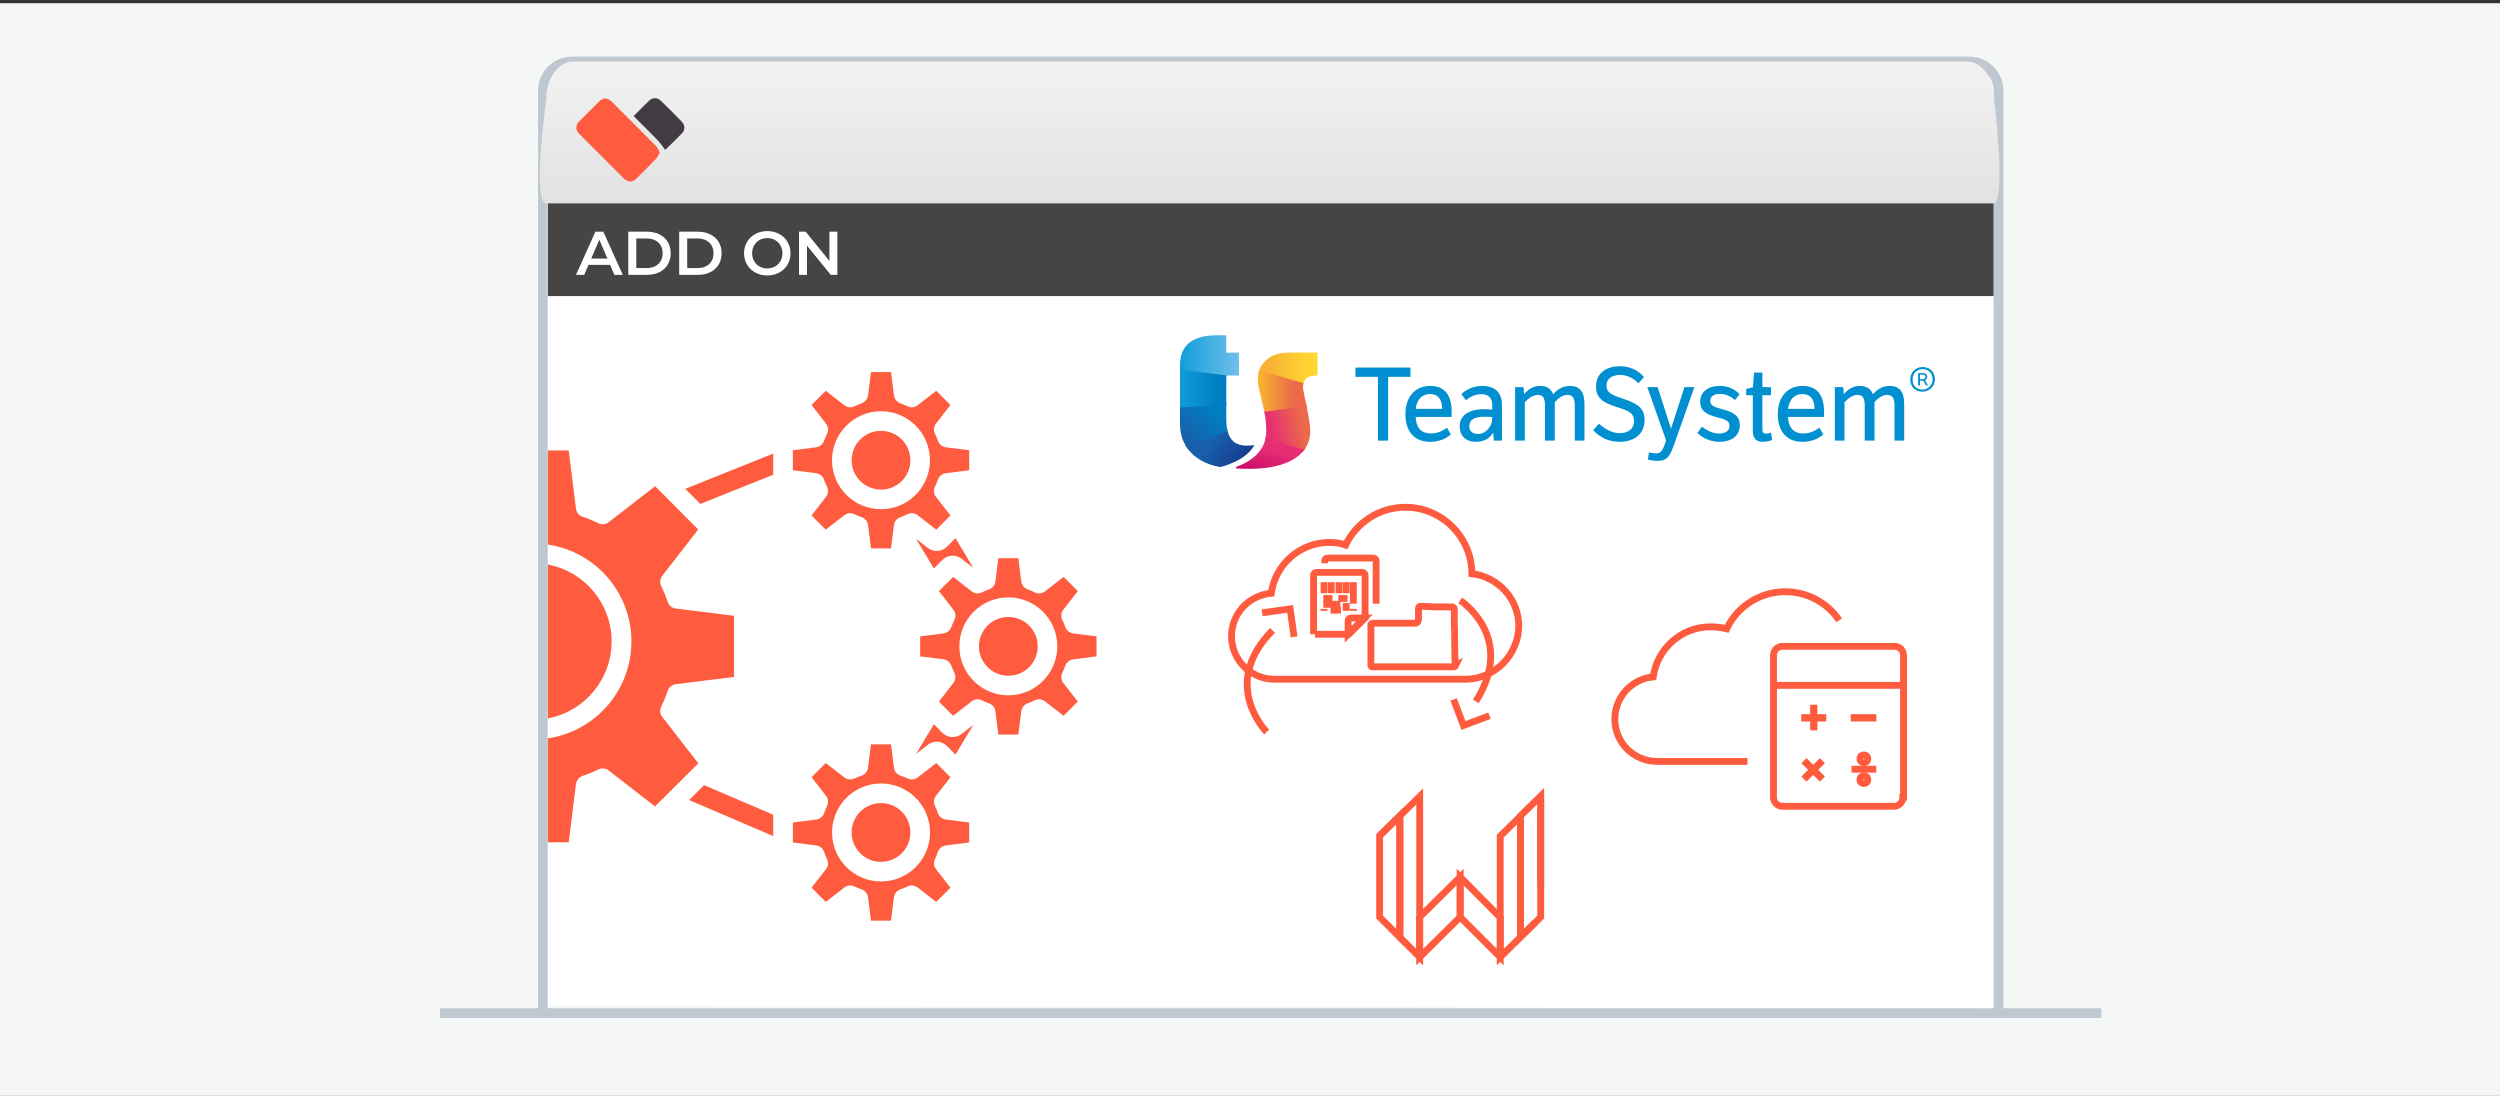 <?xml version="1.0" encoding="utf-8"?>
<!-- Generator: Adobe Illustrator 16.0.0, SVG Export Plug-In . SVG Version: 6.00 Build 0)  -->
<!DOCTYPE svg PUBLIC "-//W3C//DTD SVG 1.1//EN" "http://www.w3.org/Graphics/SVG/1.1/DTD/svg11.dtd">
<svg version="1.1" id="Livello_1" xmlns="http://www.w3.org/2000/svg" xmlns:xlink="http://www.w3.org/1999/xlink" x="0px" y="0px"
	 width="365px" height="160px" viewBox="5248.334 -199.5 365 160" enable-background="new 5248.334 -199.5 365 160"
	 xml:space="preserve">
<rect x="5248.334" y="-199.5" width="365" height="160" fill="#333333" stroke="none"/>
<rect x="5248.334" y="-199.031" fill="#F5F7F7" width="365" height="160"/>
<g>
	<path id="Line_20_" fill="#FFFFFF" stroke="#BFC8D1" stroke-width="1.417" stroke-linecap="square" d="M5313.291-51.59h241.127"/>
	<g>
		<path id="path-3_19_" fill="#FFFFFF" stroke="#BFC8D1" stroke-width="1.417" stroke-linecap="square" d="M5327.594-52.654
			v-133.618c0-2.349,1.902-4.251,4.25-4.251h204.023c2.346,0,4.25,1.902,4.25,4.251v133.959"/>
	</g>
</g>
<linearGradient id="SVGID_1_" gradientUnits="userSpaceOnUse" x1="5433.7" y1="-190.503" x2="5433.7" y2="-169.813">
	<stop  offset="0" style="stop-color:#F2F2F2"/>
	<stop  offset="1" style="stop-color:#E2E2E2"/>
</linearGradient>
<path fill="url(#SVGID_1_)" d="M5539.461-169.813h-211.352c-2.166,0,0-15.332,0-15.332c0-2.96,1.756-5.358,3.922-5.358h203.508
	c2.166,0,3.922,2.398,3.922,5.358C5539.461-185.145,5541.246-170.476,5539.461-169.813z"/>
<path fill="#D0CEBD" d="M5530.105-119.418"/>
<g>
	<path fill-rule="evenodd" clip-rule="evenodd" fill="#FF5B3E" d="M5344.652-177.228c-0.188,0.34-0.287,0.653-0.49,0.865
		c-0.949,0.989-1.92,1.956-2.9,2.916c-0.604,0.592-1.252,0.597-1.855-0.003c-2.168-2.155-4.328-4.318-6.482-6.486
		c-0.596-0.602-0.596-1.259-0.01-1.857c0.947-0.966,1.904-1.922,2.869-2.869c0.605-0.594,1.26-0.595,1.855-0.001
		c2.168,2.157,4.332,4.316,6.477,6.493C5344.354-177.93,5344.467-177.564,5344.652-177.228z"/>
	<path fill-rule="evenodd" clip-rule="evenodd" fill="#413C41" d="M5340.844-182.545c0.785-0.786,1.5-1.533,2.25-2.246
		c0.529-0.504,1.215-0.497,1.742,0.017c1.02,0.989,2.025,1.996,3.018,3.015c0.496,0.51,0.535,1.213,0.061,1.71
		c-0.82,0.86-1.688,1.678-2.457,2.434c-0.393-0.499-0.75-1.044-1.195-1.508C5343.154-180.272,5342.008-181.384,5340.844-182.545z"/>
</g>
<rect x="5328.334" y="-169.813" fill="#474544" width="211.063" height="13.541"/>
<g>
	<g>
		<path fill="#FFFFFF" d="M5337.408-160.83h-3.15l-0.621,1.458h-1.205l2.834-6.3h1.152l2.844,6.3h-1.225L5337.408-160.83z
			 M5337.021-161.748l-1.188-2.754l-1.18,2.754H5337.021z"/>
		<path fill="#FFFFFF" d="M5340.063-165.672h2.754c0.672,0,1.27,0.13,1.791,0.392c0.523,0.261,0.928,0.63,1.217,1.106
			c0.287,0.478,0.432,1.027,0.432,1.651s-0.145,1.175-0.432,1.652c-0.289,0.477-0.693,0.846-1.217,1.106
			c-0.521,0.261-1.119,0.392-1.791,0.392h-2.754V-165.672z M5342.764-160.362c0.461,0,0.867-0.088,1.219-0.266
			c0.352-0.177,0.621-0.429,0.811-0.756s0.283-0.706,0.283-1.139c0-0.432-0.094-0.811-0.283-1.138s-0.459-0.579-0.811-0.757
			c-0.352-0.177-0.758-0.265-1.219-0.265h-1.531v4.319H5342.764z"/>
		<path fill="#FFFFFF" d="M5347.496-165.672h2.754c0.672,0,1.27,0.13,1.791,0.392c0.523,0.261,0.928,0.63,1.217,1.106
			c0.287,0.478,0.432,1.027,0.432,1.651s-0.145,1.175-0.432,1.652c-0.289,0.477-0.693,0.846-1.217,1.106
			c-0.521,0.261-1.119,0.392-1.791,0.392h-2.754V-165.672z M5350.197-160.362c0.461,0,0.867-0.088,1.219-0.266
			c0.352-0.177,0.621-0.429,0.811-0.756s0.283-0.706,0.283-1.139c0-0.432-0.094-0.811-0.283-1.138s-0.459-0.579-0.811-0.757
			c-0.352-0.177-0.758-0.265-1.219-0.265h-1.531v4.319H5350.197z"/>
		<path fill="#FFFFFF" d="M5358.621-159.7c-0.516-0.279-0.922-0.666-1.215-1.161c-0.295-0.495-0.441-1.049-0.441-1.661
			c0-0.611,0.146-1.165,0.441-1.66c0.293-0.495,0.699-0.882,1.215-1.161s1.094-0.418,1.736-0.418s1.221,0.139,1.738,0.418
			c0.516,0.279,0.92,0.665,1.215,1.156c0.293,0.492,0.439,1.048,0.439,1.665c0,0.618-0.146,1.174-0.439,1.665
			c-0.295,0.492-0.699,0.878-1.215,1.157c-0.518,0.278-1.096,0.418-1.738,0.418S5359.137-159.422,5358.621-159.7z M5361.492-160.592
			c0.336-0.188,0.6-0.453,0.791-0.792c0.193-0.339,0.289-0.718,0.289-1.139c0-0.42-0.096-0.799-0.289-1.138
			c-0.191-0.339-0.455-0.604-0.791-0.792c-0.336-0.189-0.715-0.284-1.135-0.284s-0.797,0.095-1.133,0.284
			c-0.336,0.188-0.602,0.453-0.793,0.792s-0.287,0.718-0.287,1.138c0,0.421,0.096,0.8,0.287,1.139s0.457,0.604,0.793,0.792
			c0.336,0.189,0.713,0.284,1.133,0.284S5361.156-160.402,5361.492-160.592z"/>
		<path fill="#FFFFFF" d="M5370.592-165.672v6.3h-0.963l-3.475-4.266v4.266h-1.162v-6.3h0.963l3.475,4.266v-4.266H5370.592z"/>
	</g>
</g>
<g>
	<path fill="#FF5B3E" d="M5345.023-94.834c-0.334-0.424-0.396-1.002-0.158-1.487c0.375-0.754,0.694-1.533,0.959-2.332
		c0.178-0.52,0.64-0.893,1.188-0.958l8.494-1.058v-8.925l-8.494-1.058c-0.548-0.064-1.01-0.438-1.188-0.958
		c-0.265-0.799-0.584-1.578-0.959-2.332c-0.238-0.485-0.176-1.063,0.158-1.488l5.25-6.765l-6.293-6.321l-6.781,5.263
		c-0.426,0.328-1.002,0.39-1.486,0.158c-0.754-0.375-1.534-0.693-2.332-0.958c-0.521-0.178-0.893-0.64-0.958-1.188l-1.057-8.496
		h-3.032l0,0v57.208v0.001h3.032l1.057-8.496c0.065-0.547,0.437-1.009,0.958-1.188c0.798-0.265,1.578-0.585,2.332-0.958
		c0.484-0.238,1.063-0.176,1.486,0.158l6.766,5.249l6.322-6.293L5345.023-94.834z M5328.334-91.702v-2.917
		c5.395-1.023,9.296-5.738,9.296-11.228s-3.901-10.204-9.296-11.227v-2.918c7.002,1.047,12.186,7.063,12.186,14.145
		C5340.52-98.766,5335.336-92.75,5328.334-91.702z"/>
	<path fill="#FF5B3E" d="M5403.862-102.285c0.175-0.518,0.632-0.889,1.172-0.959l3.39-0.429v-2.917l-3.39-0.429
		c-0.54-0.069-0.997-0.441-1.172-0.959c-0.128-0.343-0.272-0.687-0.431-1.015c-0.242-0.488-0.182-1.076,0.158-1.502l2.104-2.703
		l-2.074-2.074l-2.703,2.103c-0.427,0.341-1.014,0.402-1.5,0.157c-0.33-0.157-0.674-0.3-1.018-0.429
		c-0.518-0.176-0.889-0.631-0.959-1.173l-0.428-3.39h-2.918l-0.428,3.39c-0.071,0.542-0.441,0.997-0.961,1.173
		c-0.341,0.128-0.686,0.272-1.014,0.429c-0.488,0.245-1.074,0.184-1.503-0.157l-2.702-2.103l-2.072,2.074l2.102,2.703
		c0.34,0.427,0.402,1.014,0.157,1.502c-0.157,0.328-0.302,0.672-0.429,1.015c-0.178,0.518-0.632,0.89-1.174,0.959l-3.39,0.429v2.917
		l3.39,0.429c0.542,0.07,0.996,0.441,1.174,0.959c0.127,0.342,0.271,0.687,0.429,1.015c0.245,0.488,0.183,1.075-0.157,1.501
		l-2.102,2.704l2.072,2.073l2.702-2.102c0.429-0.34,1.015-0.402,1.503-0.158c0.328,0.158,0.673,0.301,1.014,0.43
		c0.52,0.176,0.89,0.63,0.961,1.173l0.428,3.39h2.918l0.428-3.39c0.07-0.542,0.441-0.997,0.959-1.173
		c0.344-0.128,0.688-0.272,1.018-0.43c0.486-0.244,1.073-0.183,1.5,0.158l2.703,2.102l2.074-2.073l-2.104-2.704
		c-0.34-0.426-0.4-1.013-0.158-1.501C5403.59-101.599,5403.734-101.943,5403.862-102.285z M5395.553-97.981
		c-3.949,0-7.151-3.202-7.151-7.15c0-3.95,3.202-7.151,7.151-7.151s7.15,3.201,7.15,7.151
		C5402.699-101.185,5399.5-97.985,5395.553-97.981z"/>
	<path fill="#FF5B3E" d="M5399.844-105.131c0,2.369-1.922,4.291-4.291,4.291s-4.291-1.922-4.291-4.291
		c0-2.37,1.922-4.291,4.291-4.291S5399.844-107.501,5399.844-105.131z"/>
	<path fill="#FF5B3E" d="M5368.65-129.459c0.128,0.343,0.271,0.687,0.429,1.016c0.245,0.487,0.187,1.075-0.157,1.501l-2.102,2.703
		l2.073,2.074l2.703-2.103c0.427-0.342,1.013-0.402,1.501-0.158c0.33,0.158,0.672,0.302,1.017,0.43
		c0.517,0.176,0.888,0.631,0.958,1.172l0.428,3.39h2.92l0.427-3.39c0.069-0.541,0.441-0.996,0.96-1.172
		c0.342-0.128,0.688-0.272,1.016-0.43c0.486-0.244,1.074-0.184,1.5,0.158l2.704,2.103l2.073-2.074l-2.102-2.703
		c-0.342-0.427-0.402-1.014-0.158-1.501c0.158-0.329,0.301-0.673,0.43-1.016c0.176-0.518,0.631-0.89,1.173-0.958l3.392-0.429v-2.918
		l-3.392-0.429c-0.542-0.069-0.997-0.441-1.173-0.958c-0.129-0.343-0.271-0.687-0.43-1.016c-0.244-0.488-0.184-1.074,0.158-1.501
		l2.102-2.703l-2.073-2.073l-2.704,2.102c-0.426,0.341-1.014,0.402-1.5,0.157c-0.328-0.157-0.674-0.301-1.016-0.429
		c-0.519-0.175-0.891-0.631-0.96-1.173l-0.427-3.39h-2.92l-0.428,3.39c-0.07,0.542-0.441,0.998-0.958,1.173
		c-0.345,0.128-0.687,0.272-1.017,0.429c-0.488,0.245-1.074,0.184-1.501-0.157l-2.703-2.102l-2.073,2.073l2.102,2.703
		c0.344,0.427,0.402,1.013,0.157,1.501c-0.157,0.329-0.301,0.673-0.429,1.016c-0.178,0.518-0.633,0.889-1.172,0.958l-3.391,0.429
		v2.918l3.391,0.429C5368.018-130.349,5368.473-129.977,5368.65-129.459z M5376.961-139.458c3.947,0,7.148,3.203,7.148,7.151
		s-3.201,7.151-7.148,7.151c-3.951,0-7.152-3.202-7.152-7.151C5369.813-136.253,5373.013-139.453,5376.961-139.458z"/>
	<path fill="#FF5B3E" d="M5381.25-132.306c0,2.37-1.922,4.291-4.289,4.291c-2.371,0-4.291-1.921-4.291-4.291s1.92-4.291,4.291-4.291
		C5379.328-136.597,5381.25-134.676,5381.25-132.306z"/>
	<path fill="#FF5B3E" d="M5376.961-82.248c-2.371,0-4.291,1.921-4.291,4.29c-0.002,1.103,0.424,2.165,1.189,2.958l0.012,0.013
		c0.799,0.853,1.92,1.331,3.09,1.319c2.367,0,4.289-1.921,4.289-4.291C5381.25-80.327,5379.328-82.248,5376.961-82.248z"/>
	<path fill="#FF5B3E" d="M5385.24-80.832c-0.104-0.345-0.236-0.68-0.4-1.001c-0.236-0.485-0.176-1.064,0.158-1.488l2.102-2.703
		l-2.073-2.073l-2.704,2.102c-0.426,0.328-1,0.388-1.486,0.158c-0.322-0.164-0.656-0.298-1.002-0.401
		c-0.537-0.171-0.922-0.642-0.987-1.202l-0.427-3.39h-2.92l-0.428,3.39c-0.07,0.557-0.454,1.025-0.988,1.202
		c-0.344,0.103-0.68,0.238-1,0.401c-0.487,0.23-1.061,0.17-1.487-0.158l-2.703-2.102l-2.073,2.073l2.102,2.703
		c0.334,0.424,0.396,1.003,0.157,1.488c-0.163,0.321-0.296,0.656-0.399,1.001c-0.178,0.532-0.646,0.916-1.201,0.986l-3.391,0.43
		v2.918l3.391,0.428c0.555,0.07,1.023,0.454,1.201,0.987c0.104,0.345,0.236,0.679,0.399,1c0.238,0.485,0.177,1.064-0.157,1.488
		l-2.102,2.703l2.073,2.074l2.703-2.102c0.427-0.328,1-0.389,1.487-0.158c0.32,0.164,0.656,0.298,1,0.401
		c0.534,0.178,0.918,0.645,0.988,1.203l0.428,3.39h2.92l0.427-3.39c0.071-0.558,0.456-1.025,0.987-1.203
		c0.346-0.103,0.68-0.237,1.002-0.401c0.486-0.231,1.061-0.17,1.486,0.158l2.704,2.102l2.073-2.074l-2.102-2.703
		c-0.334-0.424-0.395-1.003-0.158-1.488c0.164-0.322,0.297-0.656,0.4-1c0.178-0.534,0.643-0.917,1.202-0.987l3.392-0.428v-2.918
		l-3.392-0.43C5385.883-79.916,5385.418-80.3,5385.24-80.832z M5376.961-70.807c-1.954,0.002-3.822-0.798-5.164-2.215l-0.01-0.008
		c-2.34-2.46-2.627-6.227-0.687-9.013c1.938-2.788,5.571-3.825,8.69-2.485s4.867,4.689,4.183,8.015
		C5383.287-73.188,5380.355-70.803,5376.961-70.807z"/>
	<path fill="#FF5B3E" d="M5385.928-92.503l-1.246-1.259l-2.602,4.333l1.716-1.33c0.839-0.659,2.038-0.585,2.79,0.171l1.242,1.259
		l2.604-4.333l-1.715,1.33C5387.875-91.68,5386.682-91.753,5385.928-92.503z"/>
	<path fill="#FF5B3E" d="M5386.586-119.677c-0.754,0.75-1.949,0.823-2.79,0.172l-1.716-1.33l2.602,4.333l1.246-1.259
		c0.758-0.743,1.945-0.816,2.789-0.172l1.715,1.331l-2.604-4.334L5386.586-119.677z"/>
	<path fill="#FF5B3E" d="M5350.588-125.927l10.641-4.262v-3.09l-12.844,5.149L5350.588-125.927z"/>
	<path fill="#FF5B3E" d="M5348.941-82.692l12.287,5.263v-3.118l-10.099-4.319L5348.941-82.692z"/>
</g>
<g>
	<g>
		<g>
			<polygon fill="#0090D1" points="5454.264,-144.48 5454.264,-144.542 5454.264,-145.772 5454.264,-145.834 5454.201,-145.834 
				5446.297,-145.834 5446.234,-145.834 5446.234,-145.772 5446.234,-144.542 5446.234,-144.48 5446.297,-144.48 5449.514,-144.48 
				5449.514,-135.231 5449.514,-135.169 5449.576,-135.169 5450.938,-135.169 5451,-135.169 5451,-135.231 5451,-144.48 
				5454.201,-144.48 			"/>
			<path fill="#0090D1" d="M5457.13-143.155c-2.19,0-3.604,1.616-3.604,4.117c0,2.57,1.318,4.044,3.618,4.044
				c1.149,0,2.152-0.35,2.983-1.039l0.039-0.034l-0.025-0.045l-0.514-0.879l-0.033-0.058l-0.055,0.038
				c-0.807,0.557-1.491,0.794-2.293,0.794c-1.762,0-2.184-1.295-2.22-2.409h5.177h0.055l0.007-0.054
				c0.015-0.121,0.015-0.542,0.015-0.681C5460.279-141.878,5459.219-143.155,5457.13-143.155z M5455.029-139.803
				c0.037-0.413,0.309-2.16,2.114-2.16c1.13,0,1.72,0.727,1.753,2.16H5455.029z"/>
			<path fill="#0090D1" d="M5464.713-143.155c-1.102,0-2.189,0.422-2.986,1.158l-0.041,0.039l0.033,0.045l0.602,0.791l0.037,0.048
				l0.049-0.036c0.703-0.517,1.322-0.837,2.232-0.837c1.008,0,1.563,0.57,1.563,1.607v0.66c-0.41-0.056-0.736-0.079-1.138-0.079
				c-3.267,0-3.62,1.732-3.62,2.478c0,1.432,0.889,2.287,2.375,2.287c1.141,0,1.986-0.449,2.518-1.335l0.1,1.103l0.006,0.057h0.057
				h1.055h0.063v-0.062v-5.153C5467.615-142.197,5466.611-143.155,5464.713-143.155z M5466.201-138.589v0.24
				c0,1-0.905,2.207-2.031,2.207c-0.846,0-1.313-0.394-1.313-1.109c0-0.97,0.689-1.402,2.236-1.402
				C5465.643-138.654,5465.936-138.629,5466.201-138.589z"/>
			<path fill="#0090D1" d="M5477.535-143.155c-1.156,0-1.914,0.634-2.449,1.216c-0.292-0.807-0.93-1.216-1.898-1.216
				c-0.887,0-1.652,0.391-2.336,1.193l-0.076-0.96l-0.006-0.057h-0.057h-1.111h-0.063v0.062v7.686v0.062h0.063h1.287h0.063v-0.062
				v-5.525c0.447-0.501,1.135-1.089,1.898-1.089c0.747,0,1.051,0.449,1.051,1.548v5.066v0.062h0.063h1.303h0.063v-0.062v-5.554
				c0.429-0.488,1.09-1.06,1.842-1.06c0.756,0,1.08,0.45,1.08,1.505v5.109v0.062h0.062h1.288h0.063v-0.062v-5.329
				C5479.662-142.307,5478.967-143.155,5477.535-143.155z"/>
			<path fill="#0090D1" d="M5485.488-141.22c-1.736-0.583-2.607-0.876-2.607-2.005c0-0.946,0.762-1.534,1.988-1.534
				c0.955,0,1.909,0.431,2.619,1.181l0.047,0.049l0.044-0.05l0.747-0.834l0.037-0.042l-0.038-0.042
				c-0.911-1.014-2.083-1.528-3.485-1.528c-2.151,0-3.488,1.129-3.488,2.946c0,1.565,0.807,2.337,3.191,3.061
				c1.873,0.566,2.357,0.981,2.357,2.02c0,1.072-0.807,1.739-2.104,1.739c-0.956,0-1.957-0.453-2.976-1.346l-0.047-0.042
				l-0.041,0.048l-0.746,0.878l-0.035,0.042l0.037,0.04c0.98,1.061,2.333,1.646,3.808,1.646c2.216,0,3.647-1.231,3.647-3.137
				C5488.443-139.708,5487.699-140.488,5485.488-141.22z"/>
			<path fill="#0090D1" d="M5494.311-142.979h-0.045l-0.014,0.042l-1.947,6.01l-1.945-6.01l-0.015-0.042h-0.045h-1.376h-0.088
				l0.029,0.083l2.715,7.666l-0.125,0.39c-0.42,1.303-0.736,1.523-1.287,1.523c-0.486,0-0.894-0.087-1.026-0.116l-0.065-0.014
				l-0.01,0.066l-0.131,0.922l-0.009,0.054l0.054,0.015c0.457,0.123,0.867,0.178,1.334,0.178c1.594,0,1.895-0.849,2.619-2.896
				l2.752-7.789l0.031-0.083h-0.089H5494.311z"/>
			<path fill="#0090D1" d="M5499.844-139.742c-1.359-0.354-1.813-0.584-1.813-1.243c0-0.631,0.53-1.007,1.416-1.007
				c0.744,0,1.504,0.307,2.143,0.863l0.049,0.043l0.04-0.052l0.601-0.776l0.033-0.043l-0.039-0.039
				c-0.77-0.77-1.734-1.16-2.869-1.16c-1.728,0-2.844,0.904-2.844,2.302c0,1.21,0.688,1.834,2.535,2.3
				c1.398,0.346,1.74,0.595,1.74,1.272c0,0.676-0.584,1.08-1.563,1.08c-0.739,0-1.634-0.362-2.392-0.967l-0.05-0.04l-0.038,0.052
				l-0.601,0.819l-0.031,0.043l0.037,0.038c0.791,0.791,1.974,1.263,3.163,1.263c1.844,0,2.988-0.933,2.988-2.434
				C5502.35-138.635,5501.672-139.262,5499.844-139.742z"/>
			<path fill="#0090D1" d="M5506.916-136.266l-0.011-0.074l-0.071,0.025c-0.224,0.079-0.414,0.127-0.666,0.127
				c-0.373,0-0.524-0.173-0.524-0.596v-5.018h1.183h0.063v-0.062v-1.054v-0.062h-0.063h-1.183v-2.061v-0.062h-0.062h-1.098h-0.059
				l-0.004,0.057l-0.158,2.092l-0.936,0.224l-0.049,0.011v0.049v0.805v0.062h0.063h0.904v5.252c0,1.032,0.479,1.556,1.424,1.556
				c0.473,0,0.955-0.09,1.355-0.253l0.045-0.019l-0.007-0.048L5506.916-136.266z"/>
			<path fill="#0090D1" d="M5511.496-143.155c-2.19,0-3.605,1.616-3.605,4.117c0,2.57,1.318,4.044,3.619,4.044
				c1.148,0,2.152-0.35,2.982-1.039l0.041-0.034l-0.027-0.045l-0.512-0.879l-0.034-0.058l-0.055,0.038
				c-0.806,0.557-1.491,0.794-2.292,0.794c-1.762,0-2.185-1.295-2.221-2.409h5.178h0.055l0.006-0.054
				c0.016-0.121,0.016-0.542,0.016-0.681C5514.646-141.878,5513.586-143.155,5511.496-143.155z M5509.396-139.803
				c0.039-0.413,0.307-2.16,2.113-2.16c1.13,0,1.721,0.727,1.752,2.16H5509.396z"/>
			<path fill="#0090D1" d="M5524.217-143.155c-1.157,0-1.914,0.634-2.449,1.216c-0.292-0.807-0.93-1.216-1.898-1.216
				c-0.887,0-1.652,0.391-2.338,1.193l-0.075-0.96l-0.005-0.057h-0.057h-1.113h-0.063v0.062v7.686v0.062h0.063h1.289h0.062v-0.062
				v-5.525c0.447-0.501,1.134-1.089,1.899-1.089c0.747,0,1.051,0.449,1.051,1.548v5.066v0.062h0.063h1.303h0.063v-0.062v-5.554
				c0.428-0.488,1.09-1.06,1.84-1.06c0.758,0,1.08,0.45,1.08,1.505v5.109v0.062h0.063h1.289h0.063v-0.062v-5.329
				C5526.344-142.307,5525.646-143.155,5524.217-143.155z"/>
		</g>
	</g>
	<g>
		<path fill="#0090D1" d="M5530.836-144.114c0,1.029-0.855,1.801-1.803,1.801c-1.029,0-1.803-0.659-1.803-1.801
			c0-1.03,0.793-1.803,1.803-1.803C5530.104-145.917,5530.836-145.175,5530.836-144.114z M5527.57-144.114
			c0,0.978,0.617,1.493,1.463,1.493c0.762,0,1.461-0.649,1.461-1.493c0-0.876-0.576-1.494-1.461-1.494
			C5528.199-145.607,5527.57-144.969,5527.57-144.114z M5529.084-145.031c0.433,0,0.629,0.216,0.629,0.536
			c0,0.216-0.113,0.401-0.32,0.494l0.434,0.772h-0.299l-0.393-0.7h-0.482v0.7h-0.268v-1.802H5529.084z M5528.652-144.804v0.659
			h0.339c0.309,0,0.453-0.103,0.453-0.34s-0.124-0.319-0.422-0.319H5528.652z"/>
	</g>
	<g>
		<g>
			<linearGradient id="SVGID_2_" gradientUnits="userSpaceOnUse" x1="5433.047" y1="-134.704" x2="5438.953" y2="-134.704">
				<stop  offset="0.11" style="stop-color:#E62F72"/>
				<stop  offset="0.861" style="stop-color:#EC694A"/>
			</linearGradient>
			<path fill="url(#SVGID_2_)" d="M5433.047-135.285c0,0,0.01-0.022,0.057-0.247c0.039-0.188,0.057-0.342,0.057-0.342l5.793,1.769
				c0,0-0.056,0.091-0.16,0.237c-0.121,0.168-0.268,0.334-0.268,0.334L5433.047-135.285z"/>
			<linearGradient id="SVGID_3_" gradientUnits="userSpaceOnUse" x1="5420.614" y1="-145.108" x2="5427.369" y2="-145.108">
				<stop  offset="0" style="stop-color:#119ED9"/>
				<stop  offset="1" style="stop-color:#72BFEB"/>
			</linearGradient>
			<polygon fill="url(#SVGID_3_)" points="5420.614,-145.896 5427.369,-144.985 5427.369,-144.32 5420.614,-145.059 			"/>
			<linearGradient id="SVGID_4_" gradientUnits="userSpaceOnUse" x1="5420.614" y1="-140.213" x2="5427.369" y2="-140.213">
				<stop  offset="0" style="stop-color:#119ED9"/>
				<stop  offset="1" style="stop-color:#007EC2"/>
			</linearGradient>
			<polygon fill="url(#SVGID_4_)" points="5420.614,-139.665 5427.369,-140.245 5427.369,-140.761 5420.614,-140.245 			"/>
			<linearGradient id="SVGID_5_" gradientUnits="userSpaceOnUse" x1="5422.956" y1="-133.601" x2="5425.876" y2="-136.866">
				<stop  offset="0" style="stop-color:#1860AA"/>
				<stop  offset="1" style="stop-color:#007EC2"/>
			</linearGradient>
			<path fill="url(#SVGID_5_)" d="M5421.394-134.521l6.065-2.536c0,0,0.039,0.265,0.097,0.495c0.052,0.208,0.108,0.362,0.108,0.362
				l-5.799,2.379c0,0-0.07-0.085-0.191-0.257C5421.48-134.354,5421.394-134.521,5421.394-134.521z"/>
			<linearGradient id="SVGID_6_" gradientUnits="userSpaceOnUse" x1="5432.883" y1="-139.798" x2="5439.139" y2="-139.798">
				<stop  offset="0.052" style="stop-color:#F8B133"/>
				<stop  offset="0.74" style="stop-color:#EC694A"/>
			</linearGradient>
			<path fill="url(#SVGID_6_)" d="M5432.883-139.564c0,0,0.056,0.274,0.086,0.45c0.031,0.176,6.17-0.87,6.17-0.87
				s-0.07-0.348-0.104-0.503C5439.004-140.643,5432.883-139.564,5432.883-139.564z"/>
			<linearGradient id="SVGID_7_" gradientUnits="userSpaceOnUse" x1="5432.047" y1="-144.528" x2="5438.675" y2="-144.528">
				<stop  offset="0.162" style="stop-color:#F8B133"/>
				<stop  offset="0.85" style="stop-color:#FFD631"/>
			</linearGradient>
			<path fill="url(#SVGID_7_)" d="M5432.047-144.916c0,0,0.045-0.241,0.143-0.506c0.101-0.276,0.19-0.443,0.19-0.443l6.295,2.162
				c0,0-0.024,0.071-0.042,0.141c-0.047,0.199-0.053,0.372-0.053,0.372L5432.047-144.916z"/>
		</g>
		<g>
			<linearGradient id="SVGID_8_" gradientUnits="userSpaceOnUse" x1="5420.614" y1="-147.612" x2="5429.225" y2="-147.612">
				<stop  offset="0" style="stop-color:#119ED9"/>
				<stop  offset="1" style="stop-color:#72BFEB"/>
			</linearGradient>
			<path fill="url(#SVGID_8_)" d="M5429.225-144.671v-3.353h-1.855v-2.53h-1.292c-3.609,0-5.463,1.392-5.463,4.413v0.617
				l6.972,0.853H5429.225z"/>
			<linearGradient id="SVGID_10_" gradientUnits="userSpaceOnUse" x1="5420.082" y1="-142.763" x2="5426.272" y2="-142.763">
				<stop  offset="0" style="stop-color:#119ED9"/>
				<stop  offset="1" style="stop-color:#007EC2"/>
			</linearGradient>
			<polygon fill="url(#SVGID_10_)" points="5427.369,-144.642 5427.369,-144.671 5427.586,-144.671 5420.614,-145.524 
				5420.614,-140.001 5427.369,-140.478 			"/>
			<linearGradient id="SVGID_11_" gradientUnits="userSpaceOnUse" x1="5425.254" y1="-135.128" x2="5428.975" y2="-132.301">
				<stop  offset="0" style="stop-color:#1860AA"/>
				<stop  offset="1" style="stop-color:#164193"/>
			</linearGradient>
			<path fill="url(#SVGID_11_)" d="M5431.469-134.522c-0.244,0.039-0.754,0.088-1.059,0.088c-1.771,0-2.545-0.887-2.854-2.128
				l-5.882,2.484c1.043,1.489,2.773,2.425,4.824,2.771C5426.498-131.307,5430.273-132.179,5431.469-134.522z"/>
			<linearGradient id="SVGID_12_" gradientUnits="userSpaceOnUse" x1="5421.45" y1="-135.333" x2="5425.523" y2="-139.888">
				<stop  offset="0" style="stop-color:#1860AA"/>
				<stop  offset="1" style="stop-color:#007EC2"/>
			</linearGradient>
			<path fill="url(#SVGID_12_)" d="M5427.369-138.385v-2.093l-6.755,0.476v2.372c0,1.408,0.388,2.594,1.06,3.552l5.882-2.484
				C5427.418-137.113,5427.369-137.739,5427.369-138.385z"/>
			<linearGradient id="SVGID_13_" gradientUnits="userSpaceOnUse" x1="5432.19" y1="-145.793" x2="5440.697" y2="-145.793">
				<stop  offset="0.162" style="stop-color:#F8B133"/>
				<stop  offset="0.85" style="stop-color:#FFD631"/>
			</linearGradient>
			<path fill="url(#SVGID_13_)" d="M5440.697-144.671v-3.353h-4.334c-2.105,0-3.622,1.049-4.174,2.602l6.443,1.859
				C5438.844-144.415,5439.602-144.686,5440.697-144.671z"/>
			<linearGradient id="SVGID_14_" gradientUnits="userSpaceOnUse" x1="5431.961" y1="-142.4" x2="5439.086" y2="-142.4">
				<stop  offset="0.052" style="stop-color:#F8B133"/>
				<stop  offset="0.74" style="stop-color:#EC694A"/>
			</linearGradient>
			<path fill="url(#SVGID_14_)" d="M5438.617-142.504c-0.063-0.425-0.054-0.775,0.016-1.059l-6.443-1.859
				c-0.254,0.712-0.305,1.528-0.111,2.398c0.307,1.417,0.623,2.528,0.84,3.647l6.168-0.867
				C5438.864-141.328,5438.652-142.255,5438.617-142.504z"/>
			<linearGradient id="SVGID_15_" gradientUnits="userSpaceOnUse" x1="5432.754" y1="-128.988" x2="5434.336" y2="-134.488">
				<stop  offset="0" style="stop-color:#C2006B"/>
				<stop  offset="0.89" style="stop-color:#E62F72"/>
			</linearGradient>
			<path fill="url(#SVGID_15_)" d="M5433.104-135.532c-0.367,1.82-1.764,3.276-4.311,4.204l0.059,0.242
				c0.215,0.011,0.833,0.03,2.146,0.03c2.938,0,6.27-0.707,7.795-2.812L5433.104-135.532z"/>
			<linearGradient id="SVGID_16_" gradientUnits="userSpaceOnUse" x1="5433.352" y1="-136.078" x2="5439.341" y2="-137.383">
				<stop  offset="0.11" style="stop-color:#E62F72"/>
				<stop  offset="0.861" style="stop-color:#EC694A"/>
			</linearGradient>
			<path fill="url(#SVGID_16_)" d="M5439.635-136.61c0-0.806-0.281-2.332-0.549-3.634l-6.168,0.867
				c0.174,0.879,0.287,1.77,0.287,2.815c0,0.356-0.033,0.697-0.102,1.03l5.689,1.664
				C5439.324-134.603,5439.635-135.505,5439.635-136.61z"/>
		</g>
	</g>
</g>
<g>
	<path fill="none" stroke="#FF5B3E" stroke-miterlimit="10" d="M5503.465-88.333h-13.195c-3.418,0-6.17-2.753-6.17-6.17
		c0-3.228,2.469-5.885,5.602-6.17c0.568-4.082,4.082-7.31,8.354-7.31c0.76,0,1.613,0.095,2.374,0.285
		c1.519-3.228,4.841-5.411,8.543-5.411c3.228,0,6.171,1.614,7.88,4.177"/>
	<g>
		<circle fill="none" stroke="#FF5B3E" stroke-miterlimit="10" cx="5520.459" cy="-88.712" r="0.569"/>
		<circle fill="none" stroke="#FF5B3E" stroke-miterlimit="10" cx="5520.459" cy="-85.675" r="0.57"/>
		<path fill="none" stroke="#FF5B3E" stroke-miterlimit="10" d="M5526.154-83.111c0,0.759-0.568,1.329-1.329,1.329h-16.232
			c-0.759,0-1.33-0.569-1.33-1.329v-20.695c0-0.759,0.571-1.329,1.33-1.329h16.327c0.76,0,1.33,0.569,1.33,1.329v20.695H5526.154z"
			/>
		<line fill="none" stroke="#FF5B3E" stroke-miterlimit="10" x1="5526.25" y1="-99.44" x2="5507.168" y2="-99.44"/>
		<g>
			<line fill="none" stroke="#FF5B3E" stroke-miterlimit="10" x1="5511.345" y1="-94.693" x2="5514.951" y2="-94.693"/>
			<line fill="none" stroke="#FF5B3E" stroke-miterlimit="10" x1="5511.345" y1="-94.693" x2="5514.951" y2="-94.693"/>
			<line fill="none" stroke="#FF5B3E" stroke-miterlimit="10" x1="5513.148" y1="-92.889" x2="5513.148" y2="-96.592"/>
			<line fill="none" stroke="#FF5B3E" stroke-miterlimit="10" x1="5513.148" y1="-92.889" x2="5513.148" y2="-96.592"/>
		</g>
		<g>
			<line fill="none" stroke="#FF5B3E" stroke-miterlimit="10" x1="5518.56" y1="-94.693" x2="5522.263" y2="-94.693"/>
			<line fill="none" stroke="#FF5B3E" stroke-miterlimit="10" x1="5518.56" y1="-94.693" x2="5522.263" y2="-94.693"/>
		</g>
		<g>
			<line fill="none" stroke="#FF5B3E" stroke-miterlimit="10" x1="5514.384" y1="-85.77" x2="5511.726" y2="-88.428"/>
			<line fill="none" stroke="#FF5B3E" stroke-miterlimit="10" x1="5514.384" y1="-85.77" x2="5511.726" y2="-88.428"/>
			<line fill="none" stroke="#FF5B3E" stroke-miterlimit="10" x1="5514.384" y1="-88.428" x2="5511.726" y2="-85.77"/>
			<line fill="none" stroke="#FF5B3E" stroke-miterlimit="10" x1="5514.384" y1="-88.428" x2="5511.726" y2="-85.77"/>
		</g>
		<line fill="none" stroke="#FF5B3E" stroke-miterlimit="10" x1="5518.655" y1="-87.194" x2="5522.263" y2="-87.194"/>
	</g>
</g>
<g>
	<polygon fill="none" stroke="#FF5B3E" stroke-miterlimit="10" points="5461.518,-71.46 5455.608,-65.61 5455.608,-65.55 
		5455.608,-59.761 5455.608,-59.761 5455.608,-59.761 5455.608,-59.761 5461.518,-65.61 5461.518,-65.61 	"/>
	<path fill="none" stroke="#FF5B3E" stroke-miterlimit="10" d="M5455.608-59.761L5455.608-59.761L5455.608-59.761z"/>
	<polygon fill="none" stroke="#FF5B3E" stroke-miterlimit="10" points="5455.608,-83.219 5455.608,-83.219 5449.759,-77.49 
		5452.714,-80.385 5452.714,-62.656 5455.608,-59.761 5455.608,-59.761 	"/>
	<polygon fill="none" stroke="#FF5B3E" stroke-miterlimit="10" points="5449.759,-77.49 5449.759,-65.61 5449.759,-65.61 
		5452.714,-62.656 5452.714,-62.656 5452.714,-80.385 	"/>
	<path fill="none" stroke="#FF5B3E" stroke-miterlimit="10" d="M5461.518-71.46L5461.518-71.46L5461.518-71.46z"/>
	<path fill="none" stroke="#FF5B3E" stroke-miterlimit="10" d="M5467.367-59.761L5467.367-59.761L5467.367-59.761z"/>
	<polygon fill="none" stroke="#FF5B3E" stroke-miterlimit="10" points="5461.518,-71.46 5461.518,-71.46 5461.518,-71.46 
		5461.518,-71.46 5461.518,-65.61 5461.518,-65.61 5467.367,-59.761 5467.367,-65.55 	"/>
	<polygon fill="none" stroke="#FF5B3E" stroke-miterlimit="10" points="5472.553,-64.887 5470.322,-62.716 5470.322,-80.325 
		5467.367,-77.43 5467.367,-65.55 5467.367,-59.761 5467.367,-59.761 5467.367,-59.761 5467.367,-59.761 	"/>
	<polygon fill="none" stroke="#FF5B3E" stroke-miterlimit="10" points="5473.277,-83.279 5473.277,-83.279 5473.277,-70.073 	"/>
	<polygon fill="none" stroke="#FF5B3E" stroke-miterlimit="10" points="5472.553,-64.887 5473.277,-65.61 5473.277,-70.073 
		5473.277,-83.279 5473.277,-83.279 5470.322,-80.385 5470.322,-80.325 5470.322,-62.716 	"/>
</g>
<g>
	<path fill="none" stroke="#FF5B3E" stroke-miterlimit="10" d="M5462.279-100.333h-27.865c-3.519,0-6.277-2.853-6.277-6.277
		c0-3.329,2.568-5.991,5.802-6.276c0.571-4.185,4.185-7.418,8.464-7.418c0.856,0,1.617,0.095,2.378,0.38
		c1.617-3.329,4.945-5.516,8.75-5.516c5.326,0,9.7,4.375,9.7,9.7l0,0c3.899,0.476,6.847,3.709,6.847,7.704
		C5469.982-103.853,5466.559-100.333,5462.279-100.333z"/>
	<path fill="none" stroke="#FF5B3E" stroke-miterlimit="10" d="M5460.663-108.227v-0.761v-1.617c0-0.19-0.19-0.285-0.286-0.285l0,0
		l0,0H5458l-2.283-0.095l0,0l0,0c-0.095,0-0.285,0.095-0.285,0.285v1.617l-0.096,0.381c-0.095,0.095-0.189,0.19-0.38,0.19h-6.182
		c-0.095,0-0.188,0-0.285,0.19c0,0.096,0,5.992,0,5.992c0,0.19,0.19,0.19,0.285,0.19h5.896h5.896c0.097,0,0.191,0,0.285-0.19
		C5460.663-102.235,5460.758-108.227,5460.663-108.227z"/>
	<g>
		<g>
			<polyline fill="none" stroke="#FF5B3E" stroke-miterlimit="10" points="5432.607,-110.034 5436.696,-110.604 5437.268,-106.515 
							"/>
		</g>
		<path fill="none" stroke="#FF5B3E" stroke-miterlimit="10" d="M5433.273-92.63c0,0-6.942-6.942,0.855-14.836"/>
	</g>
	<g>
		<g>
			<polyline fill="none" stroke="#FF5B3E" stroke-miterlimit="10" points="5465.798,-95.008 5461.994,-93.582 5460.566,-97.385 			
				"/>
		</g>
		<path fill="none" stroke="#FF5B3E" stroke-miterlimit="10" d="M5461.518-111.841c0,0,8.275,5.326,2.283,14.741"/>
	</g>
	<g>
		<path fill="none" stroke="#FF5B3E" stroke-miterlimit="10" d="M5449.25-111.365v-6.277c0-0.19-0.189-0.38-0.381-0.38h-6.751
			c-0.19,0-0.382,0.19-0.382,0.38v0.38"/>
		<path fill="none" stroke="#FF5B3E" stroke-miterlimit="10" d="M5445.161-106.896v-1.997c0-0.19,0.19-0.381,0.38-0.381h1.997
			L5445.161-106.896z"/>
		<path fill="none" stroke="#FF5B3E" stroke-miterlimit="10" d="M5440.311-106.896h4.945l2.377-2.378v-6.276
			c0-0.19-0.189-0.38-0.381-0.38h-6.75c-0.191,0-0.381,0.19-0.381,0.38v8.654"/>
		<line fill="none" stroke="#FF5B3E" stroke-miterlimit="10" x1="5445.922" y1="-114.503" x2="5445.922" y2="-111.365"/>
		<line fill="none" stroke="#FF5B3E" stroke-miterlimit="10" x1="5444.877" y1="-114.503" x2="5444.877" y2="-112.887"/>
		<line fill="none" stroke="#FF5B3E" stroke-miterlimit="10" x1="5443.83" y1="-114.503" x2="5443.83" y2="-112.887"/>
		<line fill="none" stroke="#FF5B3E" stroke-miterlimit="10" x1="5444.877" y1="-111.46" x2="5444.877" y2="-110.319"/>
		<path fill="none" stroke="#FF5B3E" stroke-miterlimit="10" d="M5441.643-114.409"/>
		<path fill="none" stroke="#FF5B3E" stroke-miterlimit="10" d="M5441.643-114.789"/>
		<line fill="none" stroke="#FF5B3E" stroke-miterlimit="10" x1="5441.643" y1="-110.604" x2="5441.643" y2="-110.319"/>
		<line fill="none" stroke="#FF5B3E" stroke-miterlimit="10" x1="5445.922" y1="-110.604" x2="5445.922" y2="-110.319"/>
		<line fill="none" stroke="#FF5B3E" stroke-miterlimit="10" x1="5441.643" y1="-114.503" x2="5441.643" y2="-112.887"/>
		<line fill="none" stroke="#FF5B3E" stroke-miterlimit="10" x1="5442.688" y1="-114.503" x2="5442.688" y2="-112.887"/>
		<line fill="none" stroke="#FF5B3E" stroke-miterlimit="10" x1="5442.878" y1="-112.126" x2="5441.547" y2="-112.126"/>
		<line fill="none" stroke="#FF5B3E" stroke-miterlimit="10" x1="5445.065" y1="-112.126" x2="5443.734" y2="-112.126"/>
		<line fill="none" stroke="#FF5B3E" stroke-miterlimit="10" x1="5444.114" y1="-110.414" x2="5442.593" y2="-110.414"/>
		<line fill="none" stroke="#FF5B3E" stroke-miterlimit="10" x1="5444.02" y1="-111.271" x2="5441.547" y2="-111.271"/>
	</g>
</g>
</svg>
